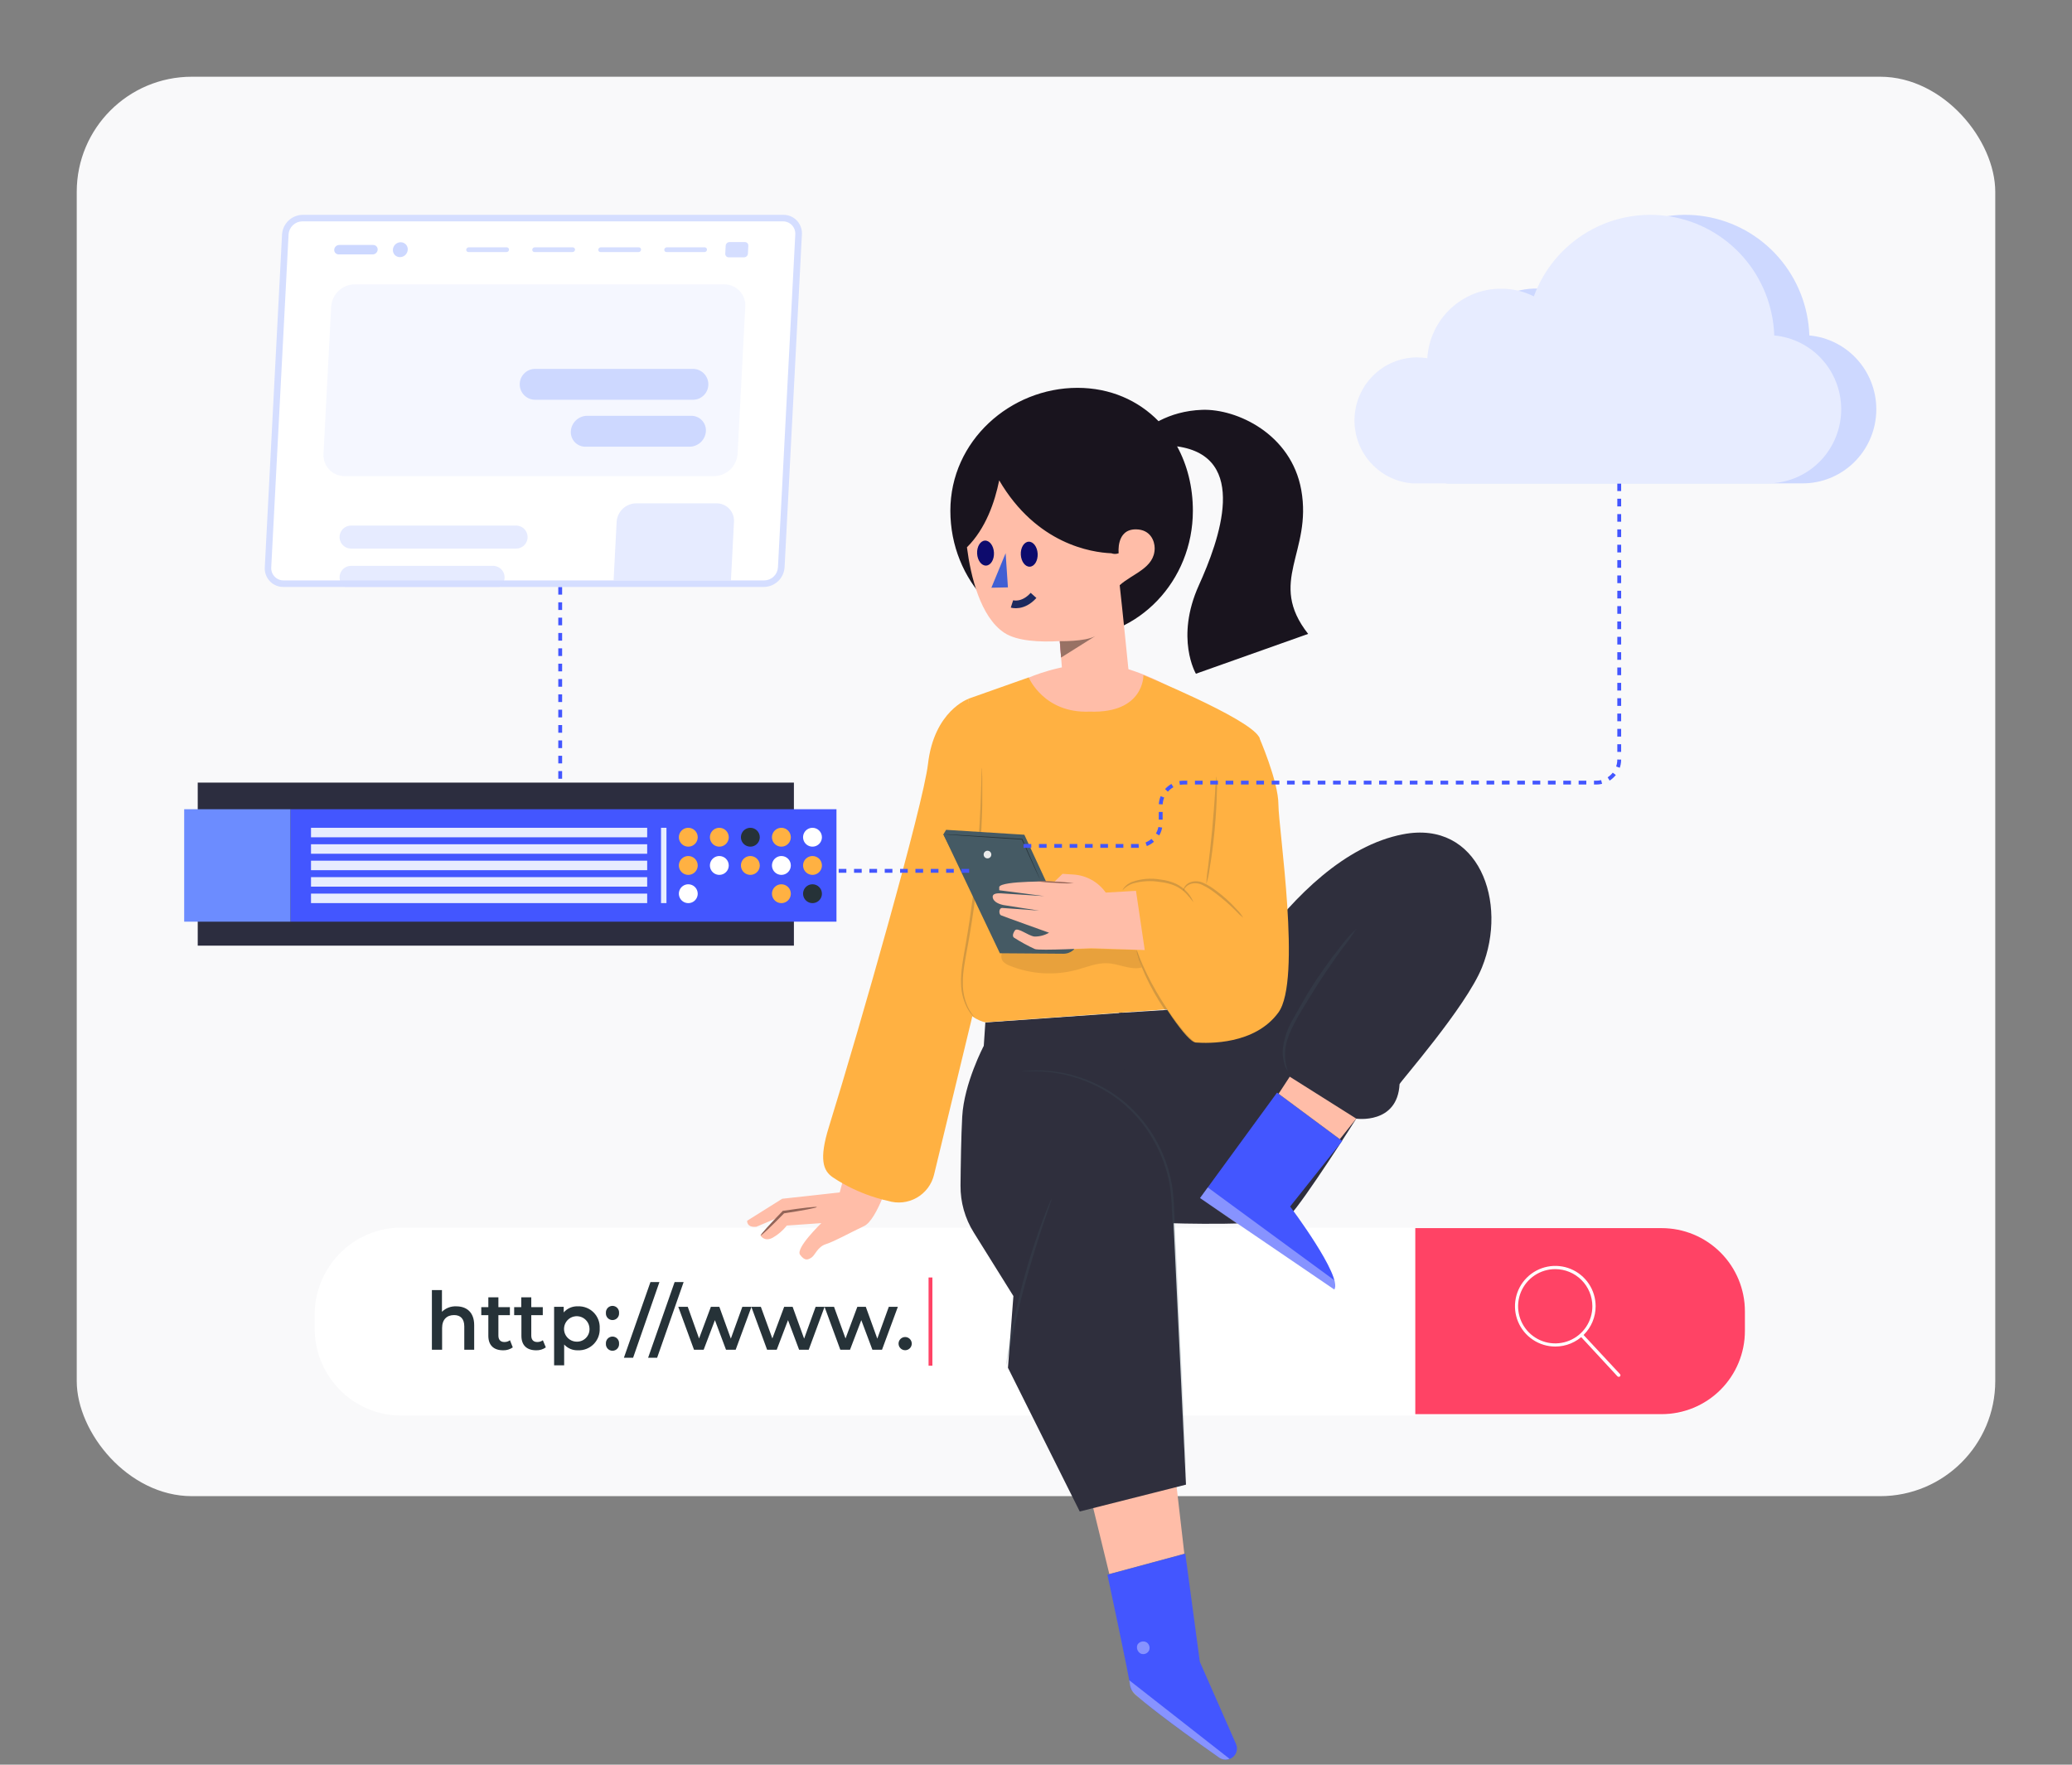 <svg width="540" height="460" viewBox="0 0 540 460" fill="none" xmlns="http://www.w3.org/2000/svg">
<rect x="0" y="0" width="540" height="460" fill="#808080" stroke="none"/>
<rect x="20" y="20" width="500" height="370" rx="30" fill="#F9F9FA"/>
<path d="M432.418 320H104.582C92.111 320 82 330.193 82 342.768V346.232C82 358.807 92.111 369 104.582 369H432.418C444.89 369 455 358.807 455 346.232V342.768C455 330.193 444.89 320 432.418 320Z" fill="white"/>
<path d="M432.23 320.13H105.01C92.561 320.13 82.47 330.222 82.47 342.67V346.1C82.47 358.549 92.561 368.64 105.01 368.64H432.23C444.678 368.64 454.77 358.549 454.77 346.1V342.67C454.77 330.222 444.678 320.13 432.23 320.13Z" fill="white"/>
<path d="M368.85 320.13H433.05C438.807 320.13 444.329 322.417 448.401 326.489C452.472 330.56 454.76 336.082 454.76 341.84V346.92C454.76 352.678 452.472 358.2 448.401 362.271C444.329 366.343 438.807 368.63 433.05 368.63H368.85V320.13Z" fill="#FF4365"/>
<path d="M123.58 345.42V351.83H121V345.75C121 343.75 120 342.8 118.34 342.8C116.48 342.8 115.22 343.93 115.22 346.17V351.83H112.56V336.28H115.18V341.94C115.67 341.46 116.255 341.086 116.897 340.842C117.538 340.597 118.224 340.488 118.91 340.52C121.59 340.52 123.58 342.05 123.58 345.42Z" fill="#263238"/>
<path d="M133.64 351.22C132.908 351.739 132.027 352.006 131.13 351.98C128.68 351.98 127.27 350.68 127.27 348.2V342.82H125.43V340.73H127.27V338.17H129.89V340.73H132.89V342.82H129.89V348.14C129.89 349.23 130.44 349.82 131.44 349.82C131.967 349.834 132.484 349.672 132.91 349.36L133.64 351.22Z" fill="#263238"/>
<path d="M142.25 351.22C141.519 351.741 140.637 352.008 139.74 351.98C137.29 351.98 135.89 350.68 135.89 348.2V342.82H134V340.73H135.85V338.17H138.46V340.73H141.46V342.82H138.46V348.14C138.46 349.23 139.01 349.82 140.01 349.82C140.537 349.834 141.055 349.672 141.48 349.36L142.25 351.22Z" fill="#263238"/>
<path d="M156.29 346.24C156.331 346.999 156.213 347.757 155.944 348.468C155.674 349.178 155.259 349.824 154.725 350.365C154.192 350.905 153.551 351.328 152.844 351.606C152.137 351.885 151.379 352.012 150.62 351.98C149.948 352.004 149.279 351.882 148.659 351.621C148.039 351.36 147.483 350.967 147.03 350.47V355.89H144.41V340.64H146.91V342.11C147.367 341.581 147.939 341.163 148.582 340.887C149.225 340.612 149.922 340.486 150.62 340.52C151.378 340.487 152.134 340.613 152.84 340.889C153.547 341.165 154.187 341.586 154.721 342.125C155.255 342.664 155.67 343.308 155.941 344.017C156.211 344.725 156.33 345.483 156.29 346.24ZM153.63 346.24C153.597 345.591 153.374 344.966 152.989 344.443C152.604 343.92 152.074 343.521 151.465 343.296C150.856 343.071 150.194 343.029 149.561 343.177C148.928 343.324 148.353 343.654 147.906 344.125C147.459 344.597 147.16 345.189 147.046 345.828C146.932 346.468 147.008 347.127 147.265 347.724C147.522 348.32 147.949 348.828 148.492 349.185C149.035 349.542 149.671 349.731 150.32 349.73C150.773 349.74 151.223 349.654 151.641 349.48C152.059 349.306 152.436 349.046 152.747 348.717C153.059 348.389 153.298 347.998 153.45 347.572C153.602 347.145 153.664 346.692 153.63 346.24Z" fill="#263238"/>
<path d="M157.91 342.25C157.892 342.014 157.923 341.776 158.001 341.553C158.079 341.329 158.203 341.124 158.364 340.95C158.525 340.776 158.72 340.638 158.937 340.543C159.154 340.448 159.388 340.399 159.625 340.399C159.862 340.399 160.097 340.448 160.314 340.543C160.531 340.638 160.726 340.776 160.887 340.95C161.048 341.124 161.171 341.329 161.249 341.553C161.327 341.776 161.358 342.014 161.34 342.25C161.358 342.486 161.327 342.724 161.249 342.947C161.171 343.171 161.048 343.376 160.887 343.55C160.726 343.724 160.531 343.862 160.314 343.957C160.097 344.052 159.862 344.101 159.625 344.101C159.388 344.101 159.154 344.052 158.937 343.957C158.72 343.862 158.525 343.724 158.364 343.55C158.203 343.376 158.079 343.171 158.001 342.947C157.923 342.724 157.892 342.486 157.91 342.25ZM157.91 350.25C157.892 350.014 157.923 349.776 158.001 349.553C158.079 349.329 158.203 349.124 158.364 348.95C158.525 348.776 158.72 348.638 158.937 348.543C159.154 348.448 159.388 348.399 159.625 348.399C159.862 348.399 160.097 348.448 160.314 348.543C160.531 348.638 160.726 348.776 160.887 348.95C161.048 349.124 161.171 349.329 161.249 349.553C161.327 349.776 161.358 350.014 161.34 350.25C161.358 350.486 161.327 350.724 161.249 350.947C161.171 351.171 161.048 351.376 160.887 351.55C160.726 351.724 160.531 351.862 160.314 351.957C160.097 352.052 159.862 352.101 159.625 352.101C159.388 352.101 159.154 352.052 158.937 351.957C158.72 351.862 158.525 351.724 158.364 351.55C158.203 351.376 158.079 351.171 158.001 350.947C157.923 350.724 157.892 350.486 157.91 350.25Z" fill="#263238"/>
<path d="M169.52 334.19H171.86L165 353.92H162.6L169.52 334.19Z" fill="#263238"/>
<path d="M175.82 334.19H178.17L171.26 353.92H168.91L175.82 334.19Z" fill="#263238"/>
<path d="M195.85 340.64L191.73 351.83H189.21L186.32 344.12L183.39 351.83H180.87L176.77 340.64H179.24L182.19 348.9L185.27 340.64H187.47L190.47 348.94L193.47 340.64H195.85Z" fill="#263238"/>
<path d="M214.9 340.64L210.77 351.83H208.26L205.37 344.12L202.43 351.83H199.92L195.81 340.64H198.29L201.29 348.9L204.37 340.64H206.57L209.57 348.94L212.57 340.64H214.9Z" fill="#263238"/>
<path d="M234 340.64L229.87 351.83H227.36L224.47 344.12L221.53 351.83H219L214.89 340.64H217.36L220.36 348.9L223.44 340.64H225.64L228.64 348.94L231.64 340.64H234Z" fill="#263238"/>
<path d="M234.18 350.24C234.18 349.784 234.361 349.346 234.683 349.024C235.006 348.701 235.444 348.52 235.9 348.52C236.356 348.52 236.793 348.701 237.116 349.024C237.438 349.346 237.62 349.784 237.62 350.24C237.62 350.696 237.438 351.134 237.116 351.456C236.793 351.779 236.356 351.96 235.9 351.96C235.444 351.96 235.006 351.779 234.683 351.456C234.361 351.134 234.18 350.696 234.18 350.24Z" fill="#263238"/>
<path d="M405.34 351C403.261 351 401.229 350.383 399.5 349.228C397.771 348.073 396.424 346.431 395.629 344.51C394.834 342.589 394.626 340.475 395.033 338.436C395.439 336.397 396.441 334.524 397.912 333.055C399.383 331.585 401.256 330.585 403.296 330.181C405.335 329.776 407.449 329.986 409.369 330.783C411.289 331.58 412.93 332.929 414.084 334.658C415.237 336.388 415.852 338.421 415.85 340.5C415.847 343.286 414.739 345.956 412.768 347.925C410.798 349.894 408.126 351 405.34 351ZM405.34 330.82C403.425 330.816 401.551 331.38 399.957 332.442C398.362 333.503 397.118 335.013 396.383 336.782C395.647 338.55 395.452 340.497 395.824 342.376C396.195 344.255 397.115 345.982 398.468 347.338C399.821 348.693 401.546 349.617 403.424 349.993C405.303 350.368 407.25 350.177 409.02 349.445C410.79 348.713 412.303 347.472 413.367 345.88C414.432 344.288 415 342.415 415 340.5C414.997 337.937 413.979 335.479 412.169 333.665C410.359 331.851 407.903 330.828 405.34 330.82Z" fill="white"/>
<path d="M421.84 358.89C421.727 358.888 421.619 358.841 421.54 358.76L412 348.45C411.939 348.367 411.909 348.264 411.919 348.161C411.928 348.059 411.975 347.963 412.05 347.892C412.126 347.821 412.225 347.781 412.328 347.779C412.431 347.777 412.532 347.813 412.61 347.88L422.2 358.19C422.276 358.27 422.317 358.375 422.317 358.485C422.317 358.595 422.276 358.7 422.2 358.78C422.151 358.823 422.094 358.855 422.032 358.874C421.97 358.892 421.905 358.898 421.84 358.89Z" fill="white"/>
<rect x="242" y="333" width="1" height="23" fill="#FF4365"/>
<path d="M268 176.68C268 176.68 276.5 172.847 286 173C298.383 173.2 315.23 185.3 315.23 185.3C315.23 185.3 289.7 196.79 280.23 192.18C274.607 189.447 270.128 184.819 267.58 179.11" fill="#FFBDA8"/>
<path d="M218.85 310.82L203.85 312.48L194.72 318.21C194.72 318.21 194.54 320.07 197.14 319.77L202.29 317.6L198.21 322.06C198.21 322.06 199.21 323.85 201.44 322.6C202.836 321.793 204.065 320.728 205.06 319.46L214.06 318.83C214.06 318.83 207.26 325.37 208.51 327.07C209.76 328.77 210.57 328.41 211.51 327.79C212.45 327.17 213.04 325.01 215.27 324.3C217.5 323.59 221.21 321.49 225.21 319.59C228.66 317.96 232.15 306.29 232.15 306.29L220.66 304.05L218.85 310.82Z" fill="#FFBDA8"/>
<path d="M212.891 314.64C212.891 314.83 209.111 315.56 204.381 316.27H204.261L204.451 316.17C201.151 319.55 198.381 322.17 198.241 322.04C198.101 321.91 200.661 319.04 203.961 315.69L204.041 315.6H204.151H204.281C209.001 314.88 212.861 314.45 212.891 314.64Z" fill="#936457"/>
<path d="M308.66 405.01L305.87 380.83L283.45 387.11L289.11 410.3L308.66 405.01Z" fill="#FFBDA8"/>
<path d="M308.91 405L312.7 433.18L322.13 454.61C322.291 454.975 322.375 455.37 322.376 455.769C322.378 456.168 322.298 456.563 322.14 456.93C321.983 457.297 321.751 457.627 321.461 457.901C321.17 458.174 320.826 458.385 320.45 458.52C320.014 458.679 319.545 458.731 319.084 458.672C318.623 458.613 318.183 458.444 317.8 458.18C312.87 454.74 294.8 442.02 294.61 439.94C294.42 437.53 288.61 410.48 288.61 410.48L308.91 405Z" fill="#4356FF"/>
<g opacity="0.6">
<path opacity="0.6" d="M320.451 458.47L294.311 438L294.501 439.19C294.66 440.217 295.182 441.153 295.971 441.83C298.091 443.65 304.031 448.53 317.721 458.14C318.112 458.417 318.567 458.593 319.044 458.651C319.52 458.708 320.004 458.646 320.451 458.47Z" fill="white"/>
</g>
<g opacity="0.6">
<path opacity="0.6" d="M298.65 428C299.036 428.2 299.334 428.535 299.487 428.941C299.64 429.347 299.638 429.795 299.48 430.2C299.297 430.593 298.969 430.901 298.565 431.059C298.161 431.217 297.712 431.214 297.31 431.05C296.902 430.839 296.586 430.484 296.425 430.053C296.265 429.622 296.27 429.147 296.44 428.72C296.674 428.331 297.05 428.047 297.488 427.93C297.927 427.812 298.394 427.87 298.79 428.09" fill="white"/>
</g>
<path d="M256.8 266.52L256.39 272.62C256.39 272.62 251.24 282.37 250.77 291.11C250.49 296.18 250.38 303.66 250.33 309.04C250.29 313.37 251.49 317.621 253.79 321.29L264.11 337.84L262.69 356.53L281.4 394L309.09 387L305.81 317.85L294.67 281.33L292.55 264L256.8 266.52Z" fill="#2F2F3D"/>
<path d="M312.581 262.72L313.071 270.67C313.071 270.67 335.311 223.31 365.651 217.47C385.361 213.67 393.131 235.16 386.211 252.22C382.051 262.49 364.771 282.15 364.751 282.6C364.201 293.15 353.461 291.6 353.461 291.6C353.461 291.6 340.001 312.85 336.001 317C333.261 319.85 304.351 318.83 304.351 318.83L295.261 300.04L291.601 264.04L312.581 262.72Z" fill="#2F2F3D"/>
<path opacity="0.2" d="M274.13 312.37C274.015 312.956 273.841 313.529 273.61 314.08C273.2 315.28 272.68 316.82 272.04 318.66C270.73 322.53 269.04 327.91 267.36 333.93C265.68 339.95 264.48 345.46 263.65 349.46C263.26 351.37 262.94 352.97 262.65 354.21C262.575 354.8 262.434 355.381 262.23 355.94C262.235 355.342 262.296 354.746 262.41 354.16C262.55 353.03 262.81 351.39 263.17 349.37C263.89 345.37 265.07 339.8 266.71 333.76C268.35 327.72 270.15 322.35 271.58 318.51C272.29 316.59 272.9 315.04 273.35 313.99C273.559 313.427 273.82 312.884 274.13 312.37Z" fill="#455A64"/>
<path opacity="0.2" d="M309.09 385.53C309.082 385.417 309.082 385.303 309.09 385.19C309.09 384.93 309.09 384.61 309.01 384.19C309.01 383.28 308.87 382.01 308.77 380.39C308.58 377.04 308.32 372.28 307.99 366.39C307.39 354.54 306.56 338.24 305.66 320.24C305.37 315.74 305.47 311.3 304.52 307.24C303.617 303.262 302.056 299.463 299.9 296C296.276 290.101 290.968 285.424 284.66 282.57C280.426 280.63 275.862 279.51 271.21 279.27C269.57 279.2 268.29 279.27 267.42 279.27L266.42 279.32H266.08C267.776 279.055 269.494 278.955 271.21 279.02C275.915 279.159 280.546 280.222 284.84 282.15C287.812 283.469 290.588 285.192 293.09 287.27C295.95 289.679 298.417 292.52 300.4 295.69C302.587 299.198 304.168 303.048 305.08 307.08C306.08 311.29 305.95 315.75 306.24 320.23C307.08 338.23 307.84 354.53 308.39 366.39C308.63 372.26 308.82 377.03 308.96 380.39C308.96 382.01 309.06 383.28 309.09 384.2C309.09 384.6 309.09 384.93 309.09 385.2C309.09 385.47 309.11 385.53 309.09 385.53Z" fill="#455A64"/>
<path opacity="0.2" d="M340.72 259.07C343.34 254.795 346.219 250.684 349.34 246.76C350.556 245.09 351.937 243.545 353.46 242.15C352.358 243.905 351.16 245.598 349.87 247.22C347.62 250.31 344.58 254.64 341.52 259.63C338.46 264.62 335.58 269.19 335.05 273.01C334.741 275.067 334.941 277.168 335.63 279.13C335.235 278.704 334.956 278.184 334.82 277.62C334.325 276.102 334.178 274.492 334.39 272.91C334.722 270.596 335.467 268.36 336.59 266.31" fill="#455A64"/>
<path d="M241.851 199.14C243.451 185.3 252.331 182.2 252.331 182.2L253.631 263.97L243.431 306.2C243.129 307.459 242.572 308.642 241.795 309.677C241.017 310.711 240.036 311.576 238.911 312.216C237.786 312.856 236.542 313.259 235.255 313.399C233.969 313.539 232.667 313.413 231.431 313.03C231.431 313.03 224.025 311.635 217 306.857C214.501 305.157 213.438 302.107 216 293.843C224.216 267.344 240.639 209.705 241.851 199.14Z" fill="#FFB142"/>
<path d="M328.07 192C328.07 192 333.18 203.63 333.18 209.75C333.18 215.87 339.3 255.52 333.18 263.92C327.06 272.32 315 272 311.61 271.75C306.94 271.36 285.16 231.08 286.05 230.56L298.3 227.9C298.3 227.9 306.88 228.43 310.97 231.9C315.06 235.37 319.06 231.37 319.06 231.37L327.71 194.2" fill="#FFB142"/>
<path d="M298 176C298 176 325 187 328.07 192C331.14 197 313.48 262.42 313.48 262.42L256.8 266.48C256.8 266.48 252.33 265.67 251.11 261.61C249.89 257.55 252.33 182.16 252.33 182.16L268.1 176.58C268.1 176.58 272 186 284 185.5C298.24 185.99 298 176 298 176Z" fill="#FFB142"/>
<path opacity="0.2" d="M255.88 200.15C255.926 200.37 255.946 200.595 255.94 200.82C255.94 201.34 255.94 201.98 256 202.75C256 204.43 256 206.86 256 209.86C255.812 217.674 255.231 225.474 254.26 233.23C253.69 237.77 253.01 242.09 252.31 245.99C251.61 249.89 250.85 253.38 250.93 256.36C250.913 258.708 251.47 261.025 252.55 263.11C252.989 263.851 253.477 264.563 254.01 265.24C254.01 265.24 253.81 265.11 253.5 264.79C253.056 264.313 252.664 263.79 252.33 263.23C251.137 261.138 250.497 258.778 250.47 256.37C250.33 253.37 251.04 249.77 251.72 245.89C252.4 242.01 253.05 237.68 253.61 233.15C254.75 224.09 255.3 215.83 255.55 209.84C255.65 206.92 255.73 204.52 255.79 202.75C255.79 201.98 255.79 201.34 255.85 200.82C255.824 200.597 255.834 200.37 255.88 200.15Z" fill="#263238"/>
<path opacity="0.2" d="M311 235.16C310.383 234.326 309.715 233.531 309 232.78C308.211 232.018 307.302 231.389 306.31 230.92C305.073 230.387 303.761 230.05 302.42 229.92C299.99 229.491 297.494 229.635 295.13 230.34C294.435 230.585 293.788 230.95 293.22 231.42C292.85 231.8 292.63 232 292.59 231.98C292.55 231.96 292.71 231.69 293.04 231.25C293.576 230.67 294.231 230.213 294.96 229.91C297.379 229.045 299.982 228.828 302.51 229.28C303.916 229.431 305.288 229.813 306.57 230.41C307.609 230.93 308.544 231.635 309.33 232.49C309.861 233.057 310.309 233.697 310.66 234.39C310.93 234.85 311 235.14 311 235.16Z" fill="#263238"/>
<path opacity="0.2" d="M296.24 247.65C296.34 247.65 296.79 249.18 297.83 251.58C299.217 254.687 300.818 257.694 302.62 260.58C304.397 263.487 306.379 266.264 308.55 268.89C309.204 269.682 309.919 270.421 310.69 271.1C310.977 271.337 311.285 271.548 311.61 271.73C311.61 271.73 311.15 271.73 310.53 271.3C309.684 270.681 308.906 269.974 308.21 269.19C303.648 264.023 299.996 258.119 297.41 251.73C297.025 250.748 296.691 249.747 296.41 248.73C296.306 248.379 296.248 248.016 296.24 247.65Z" fill="#263238"/>
<path opacity="0.2" d="M324.001 239.25C323.254 238.634 322.552 237.966 321.901 237.25C320.237 235.604 318.459 234.077 316.581 232.68C315.579 231.904 314.5 231.233 313.361 230.68C312.459 230.23 311.426 230.12 310.451 230.37C309.799 230.561 309.225 230.953 308.811 231.49C308.541 231.89 308.481 232.17 308.431 232.16C308.381 232.15 308.371 231.85 308.601 231.37C308.963 230.693 309.572 230.182 310.301 229.94C311.382 229.583 312.558 229.651 313.591 230.13C314.791 230.682 315.922 231.373 316.961 232.19C318.877 233.598 320.643 235.2 322.231 236.97C322.931 237.638 323.527 238.406 324.001 239.25Z" fill="#263238"/>
<g opacity="0.3">
<path opacity="0.3" d="M297.55 252.21C294.62 252.95 291.65 251.21 288.63 251.09C285.89 250.95 283.27 252.09 280.63 252.8C274.86 254.349 268.743 253.981 263.2 251.75C262.54 251.522 261.939 251.149 261.44 250.66C261.196 250.355 261.038 249.991 260.98 249.604C260.922 249.218 260.967 248.823 261.11 248.46C266.2 248.41 271.28 248.63 276.38 248.58C277.415 248.654 278.45 248.45 279.38 247.99C279.613 247.863 279.802 247.668 279.92 247.43C279.92 247.43 282.97 247.33 284.06 247.32C286.51 247.32 289.34 247.51 291.79 247.5C292.86 247.5 296.3 247.65 296.22 247.65" fill="black"/>
</g>
<path opacity="0.2" d="M317.051 202.35C317.205 203.728 317.235 205.117 317.141 206.5C317.091 209.05 316.911 212.59 316.541 216.5C316.171 220.41 315.681 223.9 315.251 226.42C315.092 227.794 314.804 229.15 314.391 230.47C314.434 229.089 314.571 227.712 314.801 226.35C315.111 223.82 315.531 220.35 315.901 216.44C316.271 212.53 316.511 209.05 316.681 206.51C316.709 205.117 316.833 203.727 317.051 202.35Z" fill="#263238"/>
<path d="M272.891 230.37L266.961 217.59L246.571 216.31L245.851 217.5L261.311 247.28L279.941 247.43L272.891 230.37Z" fill="#455A64"/>
<path d="M272.171 231.56L266.241 218.77L245.851 217.49L260.591 248.49L277.121 248.61C278.104 248.623 279.057 248.266 279.791 247.61L279.941 247.47L272.171 231.56Z" fill="#455A64"/>
<path d="M256.701 223.51C256.848 223.639 257.03 223.721 257.224 223.747C257.417 223.774 257.615 223.743 257.791 223.658C257.967 223.574 258.115 223.439 258.216 223.272C258.316 223.104 258.366 222.911 258.358 222.715C258.349 222.52 258.284 222.331 258.17 222.172C258.056 222.014 257.898 221.892 257.715 221.822C257.532 221.753 257.333 221.738 257.142 221.78C256.951 221.822 256.777 221.92 256.641 222.06C256.546 222.157 256.473 222.273 256.424 222.4C256.376 222.527 256.354 222.662 256.359 222.798C256.365 222.934 256.398 223.067 256.457 223.189C256.516 223.312 256.599 223.421 256.701 223.51Z" fill="#EBEBEB"/>
<path d="M296.06 232.21L288.18 232.67C287.215 231.302 285.954 230.168 284.491 229.353C283.029 228.537 281.401 228.061 279.73 227.96L276.92 227.78L274.86 229.78C274.86 229.78 261.03 229.52 260.42 231.19V231.74V232.06L272.17 233.59C272.17 233.59 262.17 232.93 261.53 232.91C260.89 232.89 258.74 232.57 258.71 233.75C258.71 234.75 259.79 235.56 261.51 235.92C262.21 236.07 270.86 237.37 270.86 237.37L261.29 236.68C260.22 236.6 260.29 238.33 260.87 238.59C261.45 238.85 273.4 243.13 273.4 243.13C272.241 243.803 270.92 244.149 269.58 244.13C267.9 243.91 265.15 241.56 264.49 242.55C263.83 243.54 263.91 244.14 264.25 244.4C266.004 245.527 267.835 246.53 269.73 247.4C271.03 247.84 284.39 247.17 284.39 247.17L298.34 247.65L296.06 232.21Z" fill="#FFBDA8"/>
<path d="M270.15 229.69C271.768 229.638 273.388 229.681 275 229.82C276.621 229.863 278.238 230.006 279.84 230.25C278.223 230.308 276.603 230.265 274.99 230.12C273.369 230.083 271.753 229.94 270.15 229.69Z" fill="#936457"/>
<path d="M271 229.13C271 229.13 270.86 228.86 270.63 228.37C270.4 227.88 270.04 227.09 269.63 226.24C268.77 224.32 267.63 221.78 266.31 218.86H266.39L261.72 218.56L250.45 217.81L247.04 217.56L246.11 217.48H245.79H246.11H247.04L250.46 217.67L261.73 218.36L266.4 218.67H266.46V218.72L269.72 226.13L270.65 228.28C270.94 228.85 271 229.13 271 229.13Z" fill="#263238"/>
<path d="M349.81 297.42L336.23 314.5C336.23 314.5 349.95 332.74 347.75 336.14L312.75 312.29L332.82 284.81L349.81 297.42Z" fill="#4356FF"/>
<g opacity="0.6">
<path opacity="0.6" d="M312.761 312.29L314.761 309.52L347.761 333.73C347.994 334.158 348.116 334.638 348.116 335.125C348.116 335.612 347.994 336.092 347.761 336.52L312.761 312.29Z" fill="white"/>
</g>
<path d="M353.461 291.59L349.181 296.95L333.221 285.11L336.131 280.66L353.461 291.59Z" fill="#FFBDA8"/>
<path d="M306.773 116.353C325.698 118.992 317.769 140.785 312.45 152.551C306.207 166.362 311.676 175.622 311.676 175.622L340.929 165.238C330.192 151.587 342.049 143.984 339.13 127.708C336.512 113.107 322.3 106.519 313.32 106.83C308.838 106.985 305.169 108.139 302.265 109.619C302.155 109.675 302.05 109.735 301.949 109.799C296.644 104.352 289.301 101.097 280.814 101.097C263.361 101.097 247.68 114.865 247.68 133.145C247.68 151.426 261.828 166.246 279.282 166.246C296.735 166.246 310.884 151.426 310.884 133.145C310.884 126.898 309.41 121.177 306.773 116.353Z" fill="#19141E"/>
<path fill-rule="evenodd" clip-rule="evenodd" d="M276.194 167.12C276.194 167.12 282.684 167.311 285.45 165.801L276.539 171.395L276.194 167.12Z" fill="#CF3E83"/>
<path d="M252.001 142.664C252.974 150.193 255.498 160.801 261.731 164.945C265.039 167.143 271.061 167.414 276.196 167.118L277.37 181.695L294.123 174.8C294.123 174.8 292.512 158.713 291.814 152.546C295.182 149.495 300.919 148.08 300.929 142.897C300.929 141.1 299.88 137.994 296.005 137.984C290.806 137.979 291.548 144.211 291.548 144.211C290.904 144.461 290.258 144.447 289.614 144.217C284.466 144.003 270.145 141.848 260.409 125.214C259.273 130.813 256.911 137.792 252.001 142.664Z" fill="#FFBDA8"/>
<path fill-rule="evenodd" clip-rule="evenodd" d="M262.087 144.198L258.373 153.2L262.682 153.113L262.087 144.198Z" fill="#405FD3"/>
<path fill-rule="evenodd" clip-rule="evenodd" d="M266.041 144.588C266.134 146.386 267.192 147.787 268.404 147.718C269.616 147.648 270.525 146.133 270.432 144.335C270.339 142.537 269.282 141.136 268.069 141.205C266.857 141.275 265.949 142.79 266.041 144.588Z" fill="#0D0B6D"/>
<path fill-rule="evenodd" clip-rule="evenodd" d="M254.654 144.301C254.747 146.099 255.805 147.5 257.017 147.43C258.23 147.361 259.138 145.846 259.045 144.048C258.952 142.249 257.895 140.848 256.682 140.918C255.47 140.987 254.562 142.502 254.654 144.301Z" fill="#0D0B6D"/>
<path d="M263.738 157.425C263.738 157.425 266.546 158.332 269.359 155.204" stroke="#1C295E" stroke-width="2"/>
<path opacity="0.403" fill-rule="evenodd" clip-rule="evenodd" d="M276.205 167.12C276.205 167.12 282.695 167.311 285.461 165.801L276.55 171.394L276.205 167.12Z" fill="black"/>
<path d="M146 149V221C146 224.314 148.686 227 152 227H254.5" stroke="#4356FF" stroke-dasharray="2 2"/>
<path d="M206.905 204H51.532V246.5H206.905V204Z" fill="#2C2D3F"/>
<path d="M218 210.939H75.708V240.251H218V210.939Z" fill="#4356FF"/>
<path d="M48 240.251H75.708V210.939H48V240.251Z" fill="#6C8CFF"/>
<path d="M168.666 215.78H81.053V218.257H168.666V215.78Z" fill="#E7ECFF"/>
<path d="M168.666 220.07H81.053V222.547H168.666V220.07Z" fill="#E7ECFF"/>
<path d="M168.666 224.353H81.053V226.83H168.666V224.353Z" fill="#E7ECFF"/>
<path d="M168.666 228.643H81.053V231.12H168.666V228.643Z" fill="#E7ECFF"/>
<path d="M168.666 232.933H81.053V235.41H168.666V232.933Z" fill="#E7ECFF"/>
<path d="M181.839 218.231C181.84 218.717 181.697 219.193 181.428 219.598C181.159 220.003 180.776 220.319 180.327 220.506C179.878 220.693 179.384 220.742 178.907 220.648C178.43 220.554 177.991 220.321 177.647 219.977C177.303 219.634 177.068 219.196 176.973 218.719C176.877 218.242 176.925 217.748 177.111 217.299C177.297 216.849 177.612 216.465 178.016 216.195C178.42 215.925 178.896 215.78 179.382 215.78C180.032 215.78 180.656 216.038 181.117 216.498C181.577 216.957 181.837 217.58 181.839 218.231Z" fill="#FFB142"/>
<path d="M189.927 218.231C189.928 218.717 189.785 219.193 189.516 219.598C189.247 220.003 188.863 220.319 188.415 220.506C187.966 220.693 187.472 220.742 186.994 220.648C186.517 220.554 186.079 220.321 185.735 219.977C185.39 219.634 185.156 219.196 185.06 218.719C184.965 218.242 185.013 217.748 185.199 217.299C185.385 216.849 185.7 216.465 186.104 216.195C186.508 215.925 186.983 215.78 187.47 215.78C188.12 215.78 188.744 216.038 189.205 216.498C189.665 216.957 189.925 217.58 189.927 218.231Z" fill="#FFB142"/>
<path d="M198.014 218.231C198.015 218.717 197.872 219.193 197.603 219.598C197.334 220.003 196.95 220.319 196.502 220.506C196.053 220.693 195.558 220.742 195.081 220.648C194.604 220.554 194.166 220.321 193.822 219.977C193.477 219.634 193.243 219.196 193.147 218.719C193.052 218.242 193.1 217.748 193.286 217.299C193.472 216.849 193.787 216.465 194.191 216.195C194.595 215.925 195.07 215.78 195.557 215.78C196.207 215.78 196.831 216.038 197.292 216.498C197.752 216.957 198.012 217.58 198.014 218.231Z" fill="#263238"/>
<path d="M206.102 218.231C206.103 218.717 205.96 219.193 205.69 219.598C205.421 220.003 205.037 220.319 204.588 220.506C204.139 220.693 203.644 220.742 203.167 220.648C202.69 220.553 202.251 220.319 201.907 219.975C201.563 219.631 201.329 219.192 201.234 218.715C201.14 218.238 201.189 217.743 201.376 217.294C201.563 216.845 201.879 216.461 202.284 216.192C202.689 215.922 203.165 215.779 203.651 215.78C204.301 215.782 204.923 216.041 205.382 216.5C205.841 216.959 206.1 217.582 206.102 218.231Z" fill="#FFB142"/>
<path d="M214.208 218.231C214.209 218.717 214.066 219.193 213.797 219.598C213.527 220.003 213.144 220.319 212.694 220.506C212.245 220.693 211.75 220.742 211.273 220.648C210.796 220.553 210.358 220.319 210.014 219.975C209.67 219.631 209.435 219.192 209.341 218.715C209.246 218.238 209.295 217.743 209.482 217.294C209.669 216.845 209.985 216.461 210.39 216.192C210.795 215.922 211.271 215.779 211.758 215.78C212.407 215.782 213.029 216.041 213.488 216.5C213.948 216.959 214.206 217.582 214.208 218.231Z" fill="white"/>
<path d="M181.839 225.595C181.839 226.081 181.695 226.556 181.425 226.96C181.155 227.364 180.771 227.679 180.322 227.865C179.873 228.051 179.379 228.1 178.902 228.005C178.426 227.91 177.988 227.676 177.644 227.333C177.301 226.989 177.067 226.551 176.972 226.075C176.877 225.598 176.926 225.104 177.112 224.655C177.298 224.206 177.613 223.822 178.017 223.552C178.421 223.282 178.896 223.138 179.382 223.138C180.033 223.138 180.658 223.397 181.119 223.858C181.58 224.319 181.839 224.944 181.839 225.595Z" fill="#FFB142"/>
<path d="M189.927 225.595C189.927 226.081 189.783 226.556 189.513 226.96C189.243 227.364 188.859 227.679 188.41 227.865C187.961 228.051 187.467 228.1 186.99 228.005C186.514 227.91 186.076 227.676 185.732 227.333C185.389 226.989 185.155 226.551 185.06 226.075C184.965 225.598 185.014 225.104 185.2 224.655C185.386 224.206 185.701 223.822 186.105 223.552C186.509 223.282 186.984 223.138 187.47 223.138C188.121 223.138 188.746 223.397 189.207 223.858C189.668 224.319 189.927 224.944 189.927 225.595Z" fill="white"/>
<path d="M198.014 225.595C198.014 226.081 197.87 226.556 197.6 226.96C197.33 227.364 196.946 227.679 196.497 227.865C196.048 228.051 195.554 228.1 195.077 228.005C194.601 227.91 194.163 227.676 193.819 227.333C193.476 226.989 193.242 226.551 193.147 226.075C193.052 225.598 193.101 225.104 193.287 224.655C193.473 224.206 193.788 223.822 194.192 223.552C194.596 223.282 195.071 223.138 195.557 223.138C196.208 223.138 196.833 223.397 197.294 223.858C197.755 224.319 198.014 224.944 198.014 225.595Z" fill="#FFB142"/>
<path d="M206.102 225.595C206.102 226.082 205.957 226.557 205.687 226.961C205.417 227.365 205.033 227.68 204.583 227.866C204.134 228.052 203.64 228.1 203.163 228.005C202.686 227.909 202.248 227.675 201.905 227.33C201.561 226.986 201.328 226.548 201.234 226.071C201.14 225.594 201.189 225.099 201.376 224.65C201.563 224.202 201.879 223.818 202.284 223.549C202.689 223.28 203.165 223.137 203.651 223.138C203.974 223.138 204.293 223.202 204.59 223.325C204.888 223.449 205.159 223.63 205.386 223.858C205.614 224.087 205.794 224.357 205.917 224.656C206.04 224.954 206.102 225.273 206.102 225.595Z" fill="white"/>
<path d="M214.208 225.595C214.208 226.082 214.064 226.557 213.793 226.961C213.523 227.365 213.139 227.68 212.69 227.866C212.24 228.052 211.746 228.1 211.269 228.005C210.792 227.909 210.355 227.675 210.011 227.33C209.668 226.986 209.434 226.548 209.34 226.071C209.246 225.594 209.296 225.099 209.483 224.65C209.67 224.202 209.986 223.818 210.391 223.549C210.796 223.28 211.271 223.137 211.758 223.138C212.08 223.138 212.399 223.202 212.697 223.325C212.995 223.449 213.265 223.63 213.493 223.858C213.72 224.087 213.901 224.357 214.023 224.656C214.146 224.954 214.209 225.273 214.208 225.595Z" fill="#FFB142"/>
<path d="M181.839 232.953C181.84 233.439 181.697 233.915 181.428 234.32C181.159 234.725 180.776 235.041 180.327 235.228C179.878 235.415 179.384 235.464 178.907 235.37C178.43 235.276 177.991 235.043 177.647 234.699C177.303 234.356 177.068 233.918 176.973 233.442C176.877 232.965 176.925 232.47 177.111 232.021C177.297 231.572 177.612 231.188 178.016 230.917C178.42 230.647 178.896 230.503 179.382 230.503C180.032 230.503 180.656 230.761 181.117 231.22C181.577 231.679 181.837 232.303 181.839 232.953Z" fill="white"/>
<path d="M189.927 232.953C189.928 233.439 189.785 233.915 189.516 234.32C189.247 234.725 188.863 235.041 188.415 235.228C187.966 235.415 187.472 235.464 186.994 235.37C186.517 235.276 186.079 235.043 185.735 234.699C185.39 234.356 185.156 233.918 185.06 233.442C184.965 232.965 185.013 232.47 185.199 232.021C185.385 231.572 185.7 231.188 186.104 230.917C186.508 230.647 186.983 230.503 187.47 230.503C188.12 230.503 188.744 230.761 189.205 231.22C189.665 231.679 189.925 232.303 189.927 232.953Z" fill="#4356FF"/>
<path d="M198.014 232.953C198.015 233.439 197.872 233.915 197.603 234.32C197.334 234.725 196.95 235.041 196.502 235.228C196.053 235.415 195.558 235.464 195.081 235.37C194.604 235.276 194.166 235.043 193.822 234.699C193.477 234.356 193.243 233.918 193.147 233.442C193.052 232.965 193.1 232.47 193.286 232.021C193.472 231.572 193.787 231.188 194.191 230.917C194.595 230.647 195.07 230.503 195.557 230.503C196.207 230.503 196.831 230.761 197.292 231.22C197.752 231.679 198.012 232.303 198.014 232.953Z" fill="#4356FF"/>
<path d="M206.102 232.953C206.103 233.44 205.96 233.916 205.69 234.321C205.421 234.726 205.037 235.042 204.588 235.228C204.139 235.415 203.644 235.464 203.167 235.37C202.69 235.275 202.251 235.041 201.907 234.697C201.563 234.353 201.329 233.915 201.234 233.437C201.14 232.96 201.189 232.466 201.376 232.016C201.563 231.567 201.879 231.184 202.284 230.914C202.689 230.645 203.165 230.501 203.651 230.503C204.301 230.504 204.923 230.763 205.382 231.222C205.841 231.682 206.1 232.304 206.102 232.953Z" fill="#FFB142"/>
<path d="M214.208 232.953C214.209 233.44 214.066 233.916 213.797 234.321C213.527 234.726 213.144 235.042 212.694 235.228C212.245 235.415 211.75 235.464 211.273 235.37C210.796 235.275 210.358 235.041 210.014 234.697C209.67 234.353 209.435 233.915 209.341 233.437C209.246 232.96 209.295 232.466 209.482 232.016C209.669 231.567 209.985 231.184 210.39 230.914C210.795 230.645 211.271 230.501 211.758 230.503C212.407 230.504 213.029 230.763 213.488 231.222C213.948 231.682 214.206 232.304 214.208 232.953Z" fill="#263238"/>
<path d="M173.692 215.78H172.277V235.41H173.692V215.78Z" fill="#E7ECFF"/>
<g clip-path="url(#clip0_1374_86250)">
<path d="M204.143 56H78.868C77.497 56.018 76.183 56.554 75.189 57.501C74.195 58.448 73.594 59.736 73.505 61.108L69.009 147.89C68.969 148.549 69.065 149.209 69.29 149.829C69.515 150.449 69.865 151.017 70.317 151.495C70.77 151.974 71.316 152.355 71.921 152.613C72.527 152.872 73.178 153.003 73.837 152.998H199.111C200.482 152.978 201.794 152.441 202.788 151.495C203.781 150.549 204.383 149.262 204.474 147.89L208.991 61.113C209.032 60.452 208.936 59.79 208.71 59.168C208.484 58.546 208.133 57.977 207.678 57.497C207.223 57.017 206.674 56.637 206.066 56.379C205.458 56.122 204.803 55.993 204.143 56Z" fill="#D5DEFF"/>
<path d="M199.183 151.297C200.096 151.285 200.971 150.927 201.632 150.295C202.293 149.663 202.692 148.804 202.748 147.89L207.265 61.113C207.293 60.673 207.23 60.233 207.081 59.818C206.932 59.404 206.699 59.024 206.397 58.704C206.095 58.384 205.73 58.13 205.326 57.957C204.921 57.785 204.486 57.697 204.047 57.701H78.772C77.858 57.715 76.984 58.074 76.323 58.707C75.662 59.339 75.263 60.199 75.207 61.113L70.69 147.89C70.662 148.33 70.726 148.771 70.876 149.185C71.026 149.599 71.26 149.978 71.562 150.298C71.864 150.618 72.229 150.871 72.634 151.043C73.038 151.215 73.474 151.302 73.913 151.297H199.183Z" fill="white"/>
<path opacity="0.4" d="M89.817 124.108H186.121C187.681 124.092 189.178 123.485 190.311 122.409C191.444 121.333 192.13 119.868 192.232 118.306L194.228 79.93C194.274 79.182 194.166 78.431 193.911 77.726C193.655 77.021 193.258 76.376 192.744 75.831C192.23 75.287 191.609 74.854 190.921 74.56C190.232 74.266 189.491 74.117 188.743 74.123H92.419C90.858 74.14 89.361 74.748 88.228 75.825C87.095 76.902 86.409 78.368 86.308 79.93L84.312 118.306C84.266 119.056 84.375 119.807 84.632 120.513C84.889 121.219 85.288 121.865 85.805 122.409C86.321 122.954 86.944 123.385 87.634 123.678C88.325 123.97 89.068 124.117 89.817 124.108Z" fill="#E7ECFF"/>
<path opacity="0.6" d="M191.289 136.03L190.494 151.297H159.914L160.708 136.03C160.788 134.734 161.354 133.517 162.292 132.622C163.23 131.728 164.471 131.222 165.765 131.208H186.731C187.353 131.201 187.969 131.323 188.542 131.566C189.115 131.81 189.631 132.169 190.059 132.621C190.487 133.074 190.817 133.61 191.029 134.197C191.24 134.783 191.329 135.408 191.289 136.03Z" fill="#D5DEFF"/>
<path d="M180.595 96.158H139.463C137.247 96.158 135.45 97.96 135.45 100.183C135.45 102.406 137.247 104.208 139.463 104.208H180.595C182.811 104.208 184.608 102.406 184.608 100.183C184.608 97.96 182.811 96.158 180.595 96.158Z" fill="#CDD8FF"/>
<path opacity="0.6" d="M91.5 140H134.5M91.5 150.5H128.5" stroke="#D5DEFF" stroke-width="6" stroke-linecap="round"/>
<path d="M152.572 116.441H179.746C180.827 116.427 181.862 116.004 182.646 115.257C183.429 114.51 183.903 113.493 183.972 112.411C184.003 111.892 183.927 111.372 183.749 110.883C183.571 110.394 183.295 109.947 182.938 109.57C182.581 109.193 182.15 108.893 181.673 108.689C181.196 108.486 180.682 108.383 180.163 108.386H152.99C151.91 108.401 150.876 108.823 150.093 109.57C149.31 110.316 148.837 111.331 148.768 112.411C148.736 112.931 148.811 113.451 148.988 113.941C149.165 114.43 149.44 114.878 149.797 115.256C150.154 115.634 150.584 115.934 151.062 116.138C151.539 116.342 152.053 116.445 152.572 116.441Z" fill="#CDD8FF"/>
<path d="M97.14 66.318H88.269C88.11 66.32 87.953 66.289 87.806 66.227C87.66 66.165 87.528 66.073 87.419 65.957C87.309 65.842 87.225 65.705 87.17 65.555C87.116 65.406 87.093 65.246 87.103 65.087C87.124 64.756 87.27 64.446 87.51 64.218C87.749 63.99 88.066 63.861 88.396 63.856H97.267C97.426 63.855 97.583 63.887 97.728 63.949C97.874 64.012 98.005 64.103 98.114 64.219C98.223 64.334 98.307 64.471 98.361 64.62C98.415 64.77 98.438 64.929 98.428 65.087C98.408 65.418 98.264 65.728 98.025 65.956C97.786 66.184 97.47 66.314 97.14 66.318Z" fill="#CDD8FF"/>
<path d="M102.395 65.087C102.379 65.338 102.415 65.589 102.5 65.825C102.585 66.061 102.718 66.277 102.89 66.459C103.062 66.641 103.27 66.786 103.5 66.884C103.73 66.982 103.978 67.031 104.229 67.028C104.752 67.029 105.255 66.828 105.634 66.466C106.013 66.105 106.24 65.611 106.266 65.087C106.282 64.837 106.246 64.586 106.161 64.35C106.076 64.114 105.943 63.898 105.771 63.715C105.599 63.533 105.391 63.389 105.161 63.291C104.931 63.193 104.683 63.144 104.432 63.146C103.909 63.145 103.406 63.347 103.027 63.708C102.648 64.069 102.422 64.563 102.395 65.087Z" fill="#CDD8FF"/>
<path d="M189.914 67.074H193.927C194.18 67.069 194.422 66.969 194.605 66.794C194.789 66.619 194.901 66.382 194.92 66.129L195.027 64.045C195.035 63.923 195.019 63.801 194.977 63.686C194.936 63.571 194.872 63.465 194.788 63.377C194.704 63.288 194.603 63.217 194.491 63.17C194.378 63.122 194.258 63.099 194.136 63.1H190.118C189.865 63.106 189.623 63.206 189.439 63.38C189.256 63.555 189.144 63.792 189.125 64.045L189.018 66.129C189.009 66.252 189.026 66.374 189.068 66.49C189.109 66.605 189.174 66.711 189.258 66.8C189.343 66.889 189.444 66.959 189.557 67.006C189.67 67.053 189.792 67.076 189.914 67.074Z" fill="#D5DEFF"/>
<path d="M173.699 65.705H183.624C183.786 65.699 183.941 65.632 184.057 65.518C184.173 65.404 184.242 65.25 184.25 65.087C184.255 65.008 184.244 64.929 184.217 64.854C184.19 64.779 184.148 64.711 184.093 64.654C184.039 64.596 183.973 64.551 183.9 64.52C183.827 64.489 183.749 64.473 183.67 64.474H173.765C173.6 64.475 173.441 64.539 173.321 64.653C173.201 64.767 173.129 64.922 173.118 65.087C173.113 65.167 173.125 65.246 173.152 65.321C173.179 65.396 173.221 65.464 173.275 65.522C173.33 65.58 173.395 65.626 173.468 65.658C173.541 65.689 173.619 65.705 173.699 65.705Z" fill="#D5DEFF"/>
<path d="M156.498 65.705H166.428C166.594 65.704 166.754 65.64 166.874 65.525C166.994 65.41 167.066 65.253 167.075 65.087C167.08 65.008 167.069 64.929 167.042 64.854C167.014 64.779 166.972 64.711 166.918 64.654C166.863 64.596 166.798 64.551 166.725 64.52C166.652 64.489 166.574 64.473 166.495 64.474H156.564C156.399 64.475 156.24 64.539 156.12 64.653C156 64.767 155.928 64.922 155.917 65.087C155.912 65.167 155.923 65.247 155.949 65.322C155.976 65.397 156.018 65.466 156.073 65.524C156.127 65.582 156.193 65.628 156.266 65.659C156.34 65.691 156.418 65.706 156.498 65.705Z" fill="#D5DEFF"/>
<path d="M139.296 65.705H149.216C149.382 65.703 149.54 65.638 149.66 65.523C149.78 65.409 149.853 65.253 149.863 65.087C149.867 65.008 149.855 64.929 149.828 64.855C149.8 64.781 149.758 64.713 149.704 64.656C149.65 64.598 149.584 64.552 149.512 64.521C149.439 64.49 149.361 64.474 149.282 64.474H139.357C139.193 64.477 139.035 64.541 138.916 64.654C138.797 64.768 138.726 64.923 138.715 65.087C138.71 65.167 138.721 65.247 138.747 65.322C138.774 65.397 138.816 65.466 138.87 65.524C138.925 65.582 138.991 65.628 139.064 65.659C139.137 65.691 139.216 65.706 139.296 65.705Z" fill="#D5DEFF"/>
<path d="M122.088 65.705H132.014C132.179 65.703 132.338 65.638 132.458 65.523C132.578 65.409 132.65 65.253 132.66 65.087C132.665 65.008 132.653 64.928 132.625 64.854C132.597 64.779 132.555 64.711 132.5 64.654C132.445 64.596 132.379 64.551 132.306 64.52C132.233 64.489 132.154 64.473 132.075 64.474H122.155C121.99 64.476 121.832 64.541 121.712 64.654C121.592 64.768 121.519 64.922 121.508 65.087C121.503 65.167 121.514 65.246 121.541 65.321C121.568 65.396 121.61 65.464 121.665 65.522C121.719 65.58 121.785 65.626 121.858 65.658C121.931 65.689 122.009 65.705 122.088 65.705Z" fill="#D5DEFF"/>
</g>
<path d="M422 126V198C422 201.314 419.314 204 416 204H308.5C305.186 204 302.5 206.686 302.5 210V214.5C302.5 217.814 299.814 220.5 296.5 220.5H265.5" stroke="#4356FF" stroke-dasharray="2 2"/>
<path d="M362.13 109.605C362.131 113.754 363.691 117.75 366.496 120.79C369.302 123.831 373.146 125.692 377.257 126H469.75C474.695 126.014 479.454 124.108 483.036 120.678C486.618 117.248 488.747 112.559 488.979 107.589C489.211 102.618 487.528 97.749 484.282 93.996C481.035 90.243 476.474 87.896 471.55 87.444C471.296 79.905 468.447 72.69 463.493 67.031C458.538 61.372 451.784 57.62 444.386 56.417C436.987 55.214 429.403 56.634 422.929 60.434C416.456 64.235 411.495 70.18 408.894 77.254C406.057 75.825 402.912 75.127 399.742 75.22C396.571 75.314 393.472 76.197 390.724 77.79C387.975 79.384 385.661 81.638 383.99 84.351C382.318 87.065 381.341 90.153 381.146 93.339C380.268 93.195 379.38 93.121 378.49 93.119C376.34 93.118 374.21 93.543 372.223 94.372C370.236 95.2 368.432 96.414 366.912 97.946C365.392 99.477 364.187 101.295 363.367 103.296C362.546 105.296 362.126 107.44 362.13 109.605Z" fill="#CDD8FF"/>
<path d="M353 109.605C353.001 113.752 354.559 117.747 357.363 120.787C360.166 123.827 364.007 125.689 368.117 126H460.61C465.554 126.012 470.311 124.103 473.891 120.673C477.471 117.242 479.598 112.553 479.829 107.584C480.06 102.614 478.377 97.746 475.13 93.994C471.883 90.243 467.323 87.896 462.401 87.444C462.146 79.905 459.297 72.69 454.343 67.031C449.388 61.372 442.634 57.62 435.236 56.417C427.837 55.214 420.253 56.634 413.78 60.434C407.306 64.235 402.345 70.18 399.744 77.254C397.079 75.918 394.138 75.233 391.161 75.252C386.273 75.25 381.568 77.124 378.005 80.493C374.442 83.861 372.29 88.469 371.986 93.379C371.108 93.234 370.22 93.161 369.331 93.159C364.998 93.162 360.845 94.895 357.782 97.979C354.72 101.063 353 105.245 353 109.605Z" fill="#E7ECFF"/>
<defs>
<clipPath id="clip0_1374_86250">
<rect width="140" height="96.998" fill="white" transform="translate(69 56)"/>
</clipPath>
</defs>
</svg>
